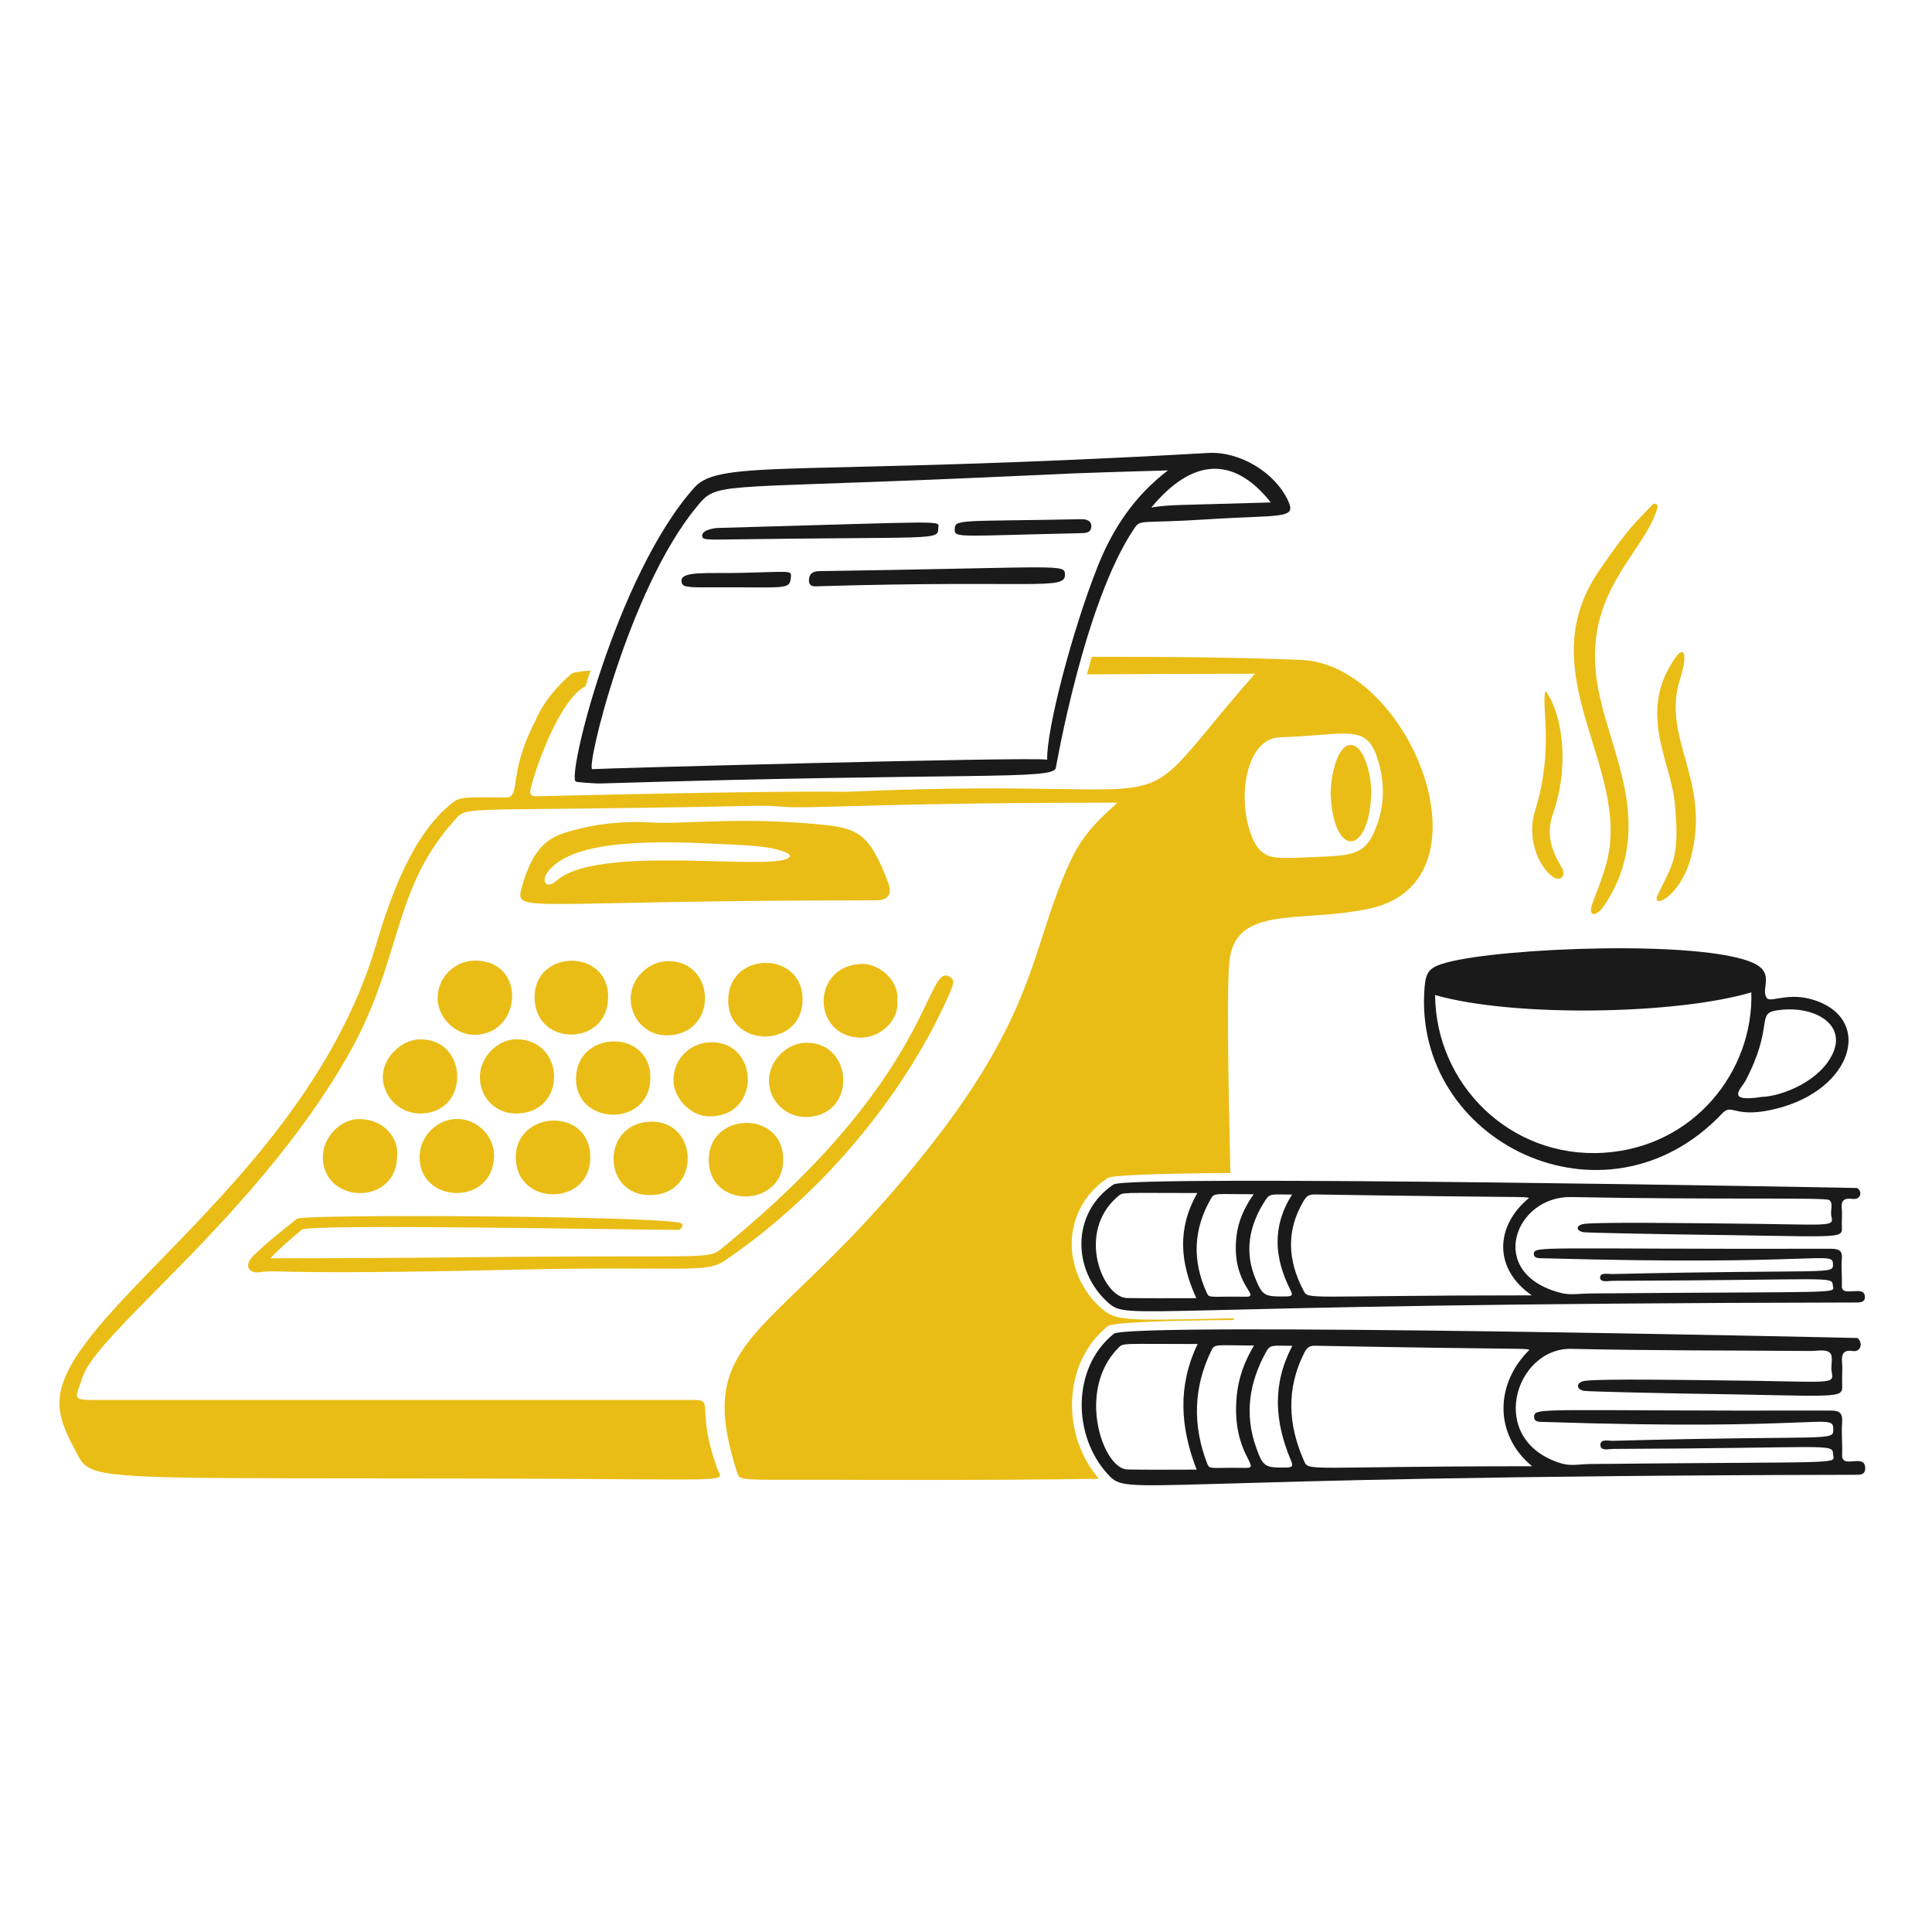 <svg xmlns="http://www.w3.org/2000/svg" fill="none" viewBox="0 0 154 154" height="154" width="154">
<path fill="#EABD16" d="M70.807 70.372C69.397 66.72 68.593 66.057 65.789 65.762C59.242 65.073 54.581 65.715 52.022 65.564C49.354 65.406 47.3 65.753 45.785 66.159C44.207 66.583 42.589 66.991 41.565 70.824C41.023 72.854 41.854 71.765 69.844 71.765C70.785 71.765 71.148 71.256 70.806 70.373L70.807 70.372ZM62.754 68.439C60.849 69.387 47.589 67.302 44.351 70.208C43.56 70.918 43.109 70.247 43.644 69.524C45.669 66.788 52.624 67.014 58.262 67.318C59.376 67.38 61.615 67.426 62.763 68.007C63.031 68.143 63.053 68.291 62.755 68.439H62.754Z"></path>
<path fill="#EABD16" d="M21.545 100.302C30.368 100.302 40.412 100.188 40.429 100.188C57.456 100.03 56.369 100.458 57.749 99.332C74.265 85.848 73.758 77.024 75.602 77.805C76.149 78.036 75.993 78.48 75.797 78.939C72.493 86.651 65.96 94.933 57.752 100.499C56.234 101.528 54.506 100.903 40.984 101.209C21.543 101.65 22.343 101.18 20.727 101.405C19.772 101.538 19.442 100.829 20.18 100.107C21.274 99.037 22.484 98.103 23.673 97.146C24.136 96.773 50.873 96.904 54.08 97.445C54.733 97.555 54.225 98.033 54.091 98.034C51.153 98.045 24.623 97.526 24.055 98.019C23.23 98.732 22.374 99.415 21.545 100.302Z"></path>
<path fill="#EABD16" d="M47.053 92.258C47.057 96.152 41.171 96.193 41.112 92.299C41.055 88.501 47.049 88.178 47.053 92.258Z"></path>
<path fill="#EABD16" d="M63.976 79.698C63.946 83.593 58.039 83.567 58.044 79.753C58.048 75.763 64.007 75.756 63.976 79.698Z"></path>
<path fill="#EABD16" d="M37.897 76.569C42.03 76.584 41.602 82.544 37.752 82.484C36.244 82.46 34.873 81.063 34.881 79.556C34.886 78.76 35.206 77.999 35.771 77.439C36.337 76.879 37.101 76.566 37.897 76.57V76.569Z"></path>
<path fill="#EABD16" d="M53.136 82.528C51.545 82.536 50.273 81.232 50.27 79.59C50.267 78.024 51.667 76.622 53.241 76.611C57.122 76.584 57.274 82.508 53.136 82.528Z"></path>
<path fill="#EABD16" d="M56.816 83.077C60.533 83.178 60.653 89.048 56.494 88.99C55.038 88.969 53.632 87.481 53.678 86.012C53.73 84.318 55.109 83.031 56.816 83.077Z"></path>
<path fill="#EABD16" d="M64.22 89.037C62.612 89.041 61.288 87.727 61.295 86.132C61.302 84.551 62.691 83.138 64.256 83.117C68.101 83.067 68.318 89.024 64.22 89.036V89.037Z"></path>
<path fill="#EABD16" d="M51.843 85.933C51.807 89.903 45.834 89.75 45.915 85.919C45.995 82.087 51.879 81.99 51.843 85.933Z"></path>
<path fill="#EABD16" d="M62.431 92.492C62.368 96.315 56.419 96.381 56.497 92.38C56.57 88.567 62.497 88.488 62.431 92.492Z"></path>
<path fill="#EABD16" d="M33.542 88.761C31.913 88.786 30.538 87.471 30.514 85.863C30.491 84.368 31.913 82.898 33.429 82.851C37.34 82.732 37.525 88.7 33.542 88.761Z"></path>
<path fill="#EABD16" d="M41.168 88.761C39.536 88.784 38.269 87.528 38.251 85.869C38.233 84.289 39.652 82.825 41.188 82.841C45.084 82.88 45.241 88.704 41.168 88.761Z"></path>
<path fill="#EABD16" d="M31.652 92.136C31.649 96.116 25.798 96.017 25.731 92.273C25.703 90.705 27.101 89.195 28.643 89.201C30.634 89.208 31.81 90.764 31.652 92.136L31.652 92.136Z"></path>
<path fill="#EABD16" d="M39.38 92.162C39.3 96.167 33.382 95.977 33.444 92.173C33.47 90.573 34.846 89.198 36.426 89.193C38.048 89.188 39.412 90.56 39.38 92.162Z"></path>
<path fill="#EABD16" d="M51.84 95.263C47.934 95.3 47.893 89.465 51.911 89.409C55.701 89.357 55.9 95.223 51.84 95.263Z"></path>
<path fill="#EABD16" d="M48.478 79.479C48.447 83.48 42.581 83.45 42.611 79.465C42.639 75.644 48.508 75.59 48.479 79.479H48.478Z"></path>
<path fill="#EABD16" d="M71.514 79.805C71.704 81.417 70.034 82.783 68.497 82.711C64.665 82.531 64.673 76.926 68.72 76.831C70.027 76.8 71.737 78.144 71.514 79.805Z"></path>
<path fill="#EABD16" d="M106.064 63.364C106.074 61.66 106.639 59.381 107.659 59.384C108.793 59.387 109.349 62.018 109.303 63.266C109.12 68.176 106.335 68.443 106.064 63.364Z"></path>
<path fill="#EABD16" d="M47.066 53.442C46.19 53.525 45.671 53.608 45.578 53.687C43.518 55.432 42.808 57.125 42.657 57.488C42.643 57.52 42.634 57.543 42.628 57.553C41.484 59.752 41.25 61.304 41.102 62.28C40.968 63.168 40.906 63.58 40.297 63.57C36.827 63.515 36.604 63.572 36.086 63.974C32.843 66.491 31.071 71.62 29.974 75.325C26.799 86.045 18.966 94.103 12.862 100.382C8.426 104.946 4.903 108.57 4.748 111.592C4.671 113.063 5.299 114.267 5.931 115.481V115.482C5.98 115.575 6.029 115.669 6.078 115.763L6.082 115.772C6.233 116.064 6.362 116.314 6.535 116.529C7.584 117.828 10.241 117.83 28.957 117.842C31.555 117.845 34.464 117.846 37.72 117.852C42.886 117.862 46.717 117.888 49.553 117.909C56 117.955 57.291 117.964 57.383 117.636C57.406 117.554 57.354 117.45 57.289 117.32C57.251 117.243 57.207 117.156 57.172 117.06C56.329 114.723 56.261 113.36 56.221 112.579C56.181 111.779 56.171 111.59 55.39 111.59H7.279C5.921 111.6 6.014 111.351 6.343 110.459C6.412 110.27 6.493 110.053 6.571 109.804C7.043 108.319 9.392 105.941 12.506 102.786C17.072 98.162 23.287 91.87 27.655 84.274C29.636 80.829 30.55 77.841 31.392 75.092C32.45 71.632 33.392 68.551 36.2 65.415L36.286 65.317C36.393 65.195 36.483 65.093 36.587 65.006C37.145 64.539 38.088 64.529 44.123 64.472C47.566 64.439 52.664 64.39 60.293 64.231C61.035 64.216 61.776 64.251 62.517 64.315C63.304 64.381 64.742 64.342 67.353 64.27C71.297 64.161 77.917 63.979 89.017 63.979C88.998 64.067 88.811 64.235 88.522 64.495C87.775 65.169 86.35 66.456 85.371 68.533C84.406 70.583 83.791 72.484 83.155 74.45C81.762 78.763 80.266 83.391 74.738 90.594C70.343 96.321 66.621 99.906 63.793 102.632C58.481 107.749 56.318 109.833 58.756 117.364L58.767 117.397C58.798 117.492 58.823 117.571 58.867 117.636C59.089 117.963 59.794 117.962 63.999 117.957C64.9 117.956 65.964 117.955 67.217 117.957H67.301H67.303C68.366 117.962 79.059 118.009 87.597 117.875C84.606 114.45 84.652 108.635 88.304 105.708C88.673 105.413 92.625 105.266 98.345 105.217L98.342 105.076L97.99 105.084H97.989C89.527 105.28 88.916 105.294 87.756 104.256C84.598 101.429 84.541 96.414 88.281 93.904C88.64 93.664 92.484 93.541 98.073 93.497C97.891 85.435 97.77 78.024 98.032 76.348C98.492 73.405 101.142 73.222 104.486 72.991C106.014 72.885 107.686 72.77 109.361 72.377C119.169 70.072 112.392 52.987 103.755 52.606H103.753C99.376 52.414 93.439 52.342 87.025 52.354C86.893 52.82 86.765 53.287 86.641 53.755C90.878 53.723 95.358 53.703 100.033 53.703C98.813 55.096 97.617 56.508 96.443 57.939C94.496 60.294 93.451 61.558 92.109 62.224C90.556 62.995 88.605 62.962 84.394 62.894C80.844 62.836 75.687 62.753 67.808 63.101V63.102C67.57 63.112 67.322 63.111 66.839 63.107C65.129 63.094 60.468 63.059 42.864 63.467C42.321 63.479 42.173 63.38 42.317 62.799C42.855 60.625 44.797 55.579 46.657 54.72C46.788 54.299 46.924 53.873 47.066 53.442ZM109.833 65.545C108.957 68.151 107.991 68.188 104.818 68.311C104.351 68.328 103.837 68.349 103.268 68.379C103.125 68.379 102.988 68.38 102.854 68.381C101.437 68.396 100.489 68.405 99.799 66.718C98.555 63.676 99.292 58.865 102.015 58.773C103.043 58.735 104.069 58.672 105.094 58.586C108.082 58.35 109.118 58.269 109.827 60.55C110.338 62.195 110.389 63.89 109.833 65.545Z" clip-rule="evenodd" fill-rule="evenodd"></path>
<path fill="#1A1A1A" d="M65.314 46.727C64.951 46.738 64.479 46.823 64.481 46.255C64.482 45.76 64.768 45.533 65.306 45.526C84.891 45.238 84.88 44.911 84.888 45.828C84.898 47.064 82.291 46.232 65.314 46.727Z"></path>
<path fill="#1A1A1A" d="M102.677 39.919C101.621 37.638 98.808 35.965 96.309 36.106C63.692 37.955 57.423 36.55 55.361 38.849C49.078 45.853 45.071 62.284 45.924 62.305C45.916 62.34 47.404 62.465 47.894 62.45C77.284 61.555 83.957 62.194 84.159 61.214C84.176 61.182 86.414 48.014 90.416 42.118C90.926 41.367 90.818 41.743 96.118 41.403C102.132 41.016 103.365 41.406 102.678 39.921L102.677 39.919ZM87.502 45.135C85.432 50.342 83.392 58.254 83.474 60.549C81.545 60.329 47.499 61.258 47.22 61.309C46.645 61.414 50.068 47.008 55.532 40.4C57.178 38.41 56.707 38.995 77.094 38.115C88.661 37.616 82.929 37.803 93.098 37.495C90.4 39.551 88.683 42.168 87.503 45.136L87.502 45.135ZM91.775 40.452C94.968 36.594 98.269 36.233 101.298 40.05C93.73 40.281 93.376 40.205 91.775 40.452Z"></path>
<path fill="#1A1A1A" d="M74.79 42.087C74.764 43.11 74.808 42.757 57.606 43.005C56.097 43.028 56.002 42.965 55.972 42.733C55.907 42.226 57.002 42.09 57.219 42.084C75.956 41.563 74.805 41.459 74.79 42.087Z"></path>
<path fill="#1A1A1A" d="M58.865 45.667C63.094 45.581 63.1 45.416 63.041 46.024C62.941 47.051 62.684 46.785 56.79 46.816C54.712 46.828 54.309 46.824 54.323 46.274C54.341 45.514 56.379 45.717 58.865 45.667Z"></path>
<path fill="#1A1A1A" d="M76.1 42.243C76.106 41.349 76.263 41.581 86.149 41.387C86.532 41.38 86.984 41.451 86.988 41.938C86.993 42.479 86.545 42.491 86.117 42.501C76.668 42.705 76.096 42.9 76.1 42.242V42.243Z"></path>
<path fill="#1A1A1A" d="M146.837 115.974C146.867 115.106 146.772 114.225 146.837 113.362C146.893 112.617 146.609 112.436 145.916 112.437C122.842 112.486 122.289 112.128 122.285 112.937C122.284 113.383 122.73 113.333 123.049 113.343C145.27 114.077 146.116 112.574 146.13 113.904C146.141 114.939 146.152 114.371 128.555 114.848C128.209 114.857 127.553 114.663 127.568 115.192C127.582 115.682 128.222 115.495 128.582 115.493C146.127 115.435 146.044 115.016 146.118 115.92C146.187 116.756 147.499 116.486 126.736 116.697C125.985 116.705 125.21 116.873 124.487 116.659C118.426 114.856 120.73 107.412 125.263 107.517C131.593 107.663 137.926 107.637 144.257 107.687C144.795 107.692 145.487 107.532 145.828 107.801C146.184 108.081 145.903 108.815 146.001 109.339C146.211 110.45 146.088 110.107 137.088 110.029C135.132 110.012 127.564 109.882 126.319 110.069C125.63 110.173 125.588 110.745 126.274 110.866C126.609 110.925 133.093 111.065 133.858 111.074C146.81 111.253 146.89 111.58 146.84 110.373C146.815 109.786 146.881 109.192 146.831 108.609C146.773 107.944 146.93 107.575 147.685 107.691C148.362 107.794 148.509 106.98 148.047 106.653C148.031 106.642 89.973 105.362 88.784 106.316C85.405 109.026 85.485 114.497 88.343 117.552C90.052 119.379 89.702 117.668 147.995 117.555C148.369 117.555 148.671 117.496 148.677 117.051C148.691 115.771 146.793 117.163 146.835 115.974H146.837ZM89.863 117.133C87.923 117.097 85.779 110.882 89.108 107.476C89.556 107.018 89.249 107.132 95.461 107.132C93.853 110.505 94.076 113.743 95.383 117.143C93.48 117.143 91.671 117.166 89.863 117.133H89.863ZM99.281 117.006C96.475 116.957 96.419 117.169 96.225 116.662C95.051 113.608 95.123 110.608 96.556 107.653C96.829 107.088 96.943 107.248 99.955 107.248C99.173 108.568 98.719 109.851 98.582 111.251C98.129 115.908 100.667 117.03 99.281 117.006V117.006ZM102.497 116.979C100.841 116.996 100.679 116.939 100.123 115.369C99.185 112.722 99.576 110.196 100.911 107.776C101.26 107.143 101.422 107.275 103.015 107.275C101.377 110.358 101.622 113.352 102.873 116.34C103.073 116.82 103.094 116.972 102.497 116.978V116.979ZM103.932 116.424C102.67 113.56 102.518 110.707 103.953 107.856C104.12 107.523 104.301 107.259 104.791 107.268C121.893 107.588 121.498 107.444 121.908 107.601C119.18 110.277 119.063 114.349 122.125 116.875C103.921 116.875 104.337 117.343 103.932 116.424Z"></path>
<path fill="#1A1A1A" d="M146.813 102.498C146.844 101.771 146.749 101.034 146.813 100.311C146.869 99.687 146.586 99.537 145.892 99.538C122.818 99.584 122.265 99.28 122.262 99.956C122.26 100.329 122.707 100.286 123.025 100.296C145.247 100.917 146.093 99.652 146.106 100.765C146.117 101.632 146.128 101.156 128.531 101.554C128.185 101.562 127.529 101.398 127.544 101.843C127.558 102.253 128.198 102.096 128.558 102.095C146.103 102.04 146.02 101.694 146.094 102.452C146.163 103.152 147.476 102.93 126.713 103.103C125.962 103.109 125.186 103.25 124.463 103.07C118.403 101.564 120.706 95.33 125.239 95.418C137.094 95.648 145.459 95.428 145.805 95.656C146.16 95.89 145.879 96.505 145.978 96.943C146.188 97.874 146.064 97.586 137.064 97.521C135.108 97.508 127.541 97.397 126.296 97.554C125.606 97.64 125.564 98.119 126.25 98.221C126.586 98.271 133.069 98.387 133.835 98.396C146.786 98.547 146.866 98.819 146.816 97.809C146.792 97.317 146.858 96.82 146.807 96.332C146.75 95.776 146.906 95.467 147.662 95.564C148.338 95.65 148.483 94.97 148.023 94.695C148.008 94.686 89.949 93.616 88.761 94.414C85.381 96.685 85.461 101.263 88.319 103.821C90.028 105.35 89.678 103.918 147.972 103.822C148.345 103.822 148.648 103.773 148.653 103.4C148.668 102.33 146.77 103.495 146.812 102.5L146.813 102.498ZM89.84 103.467C87.9 103.437 85.757 98.238 89.084 95.385C89.533 95.001 89.225 95.096 95.437 95.096C93.83 97.921 94.053 100.631 95.36 103.477C93.456 103.477 91.647 103.495 89.839 103.468L89.84 103.467ZM99.257 103.362C96.452 103.321 96.396 103.498 96.201 103.074C95.028 100.518 95.1 98.006 96.532 95.532C96.805 95.06 96.919 95.194 99.931 95.194C99.149 96.3 98.695 97.374 98.559 98.545C98.106 102.443 100.643 103.383 99.257 103.363V103.362ZM102.474 103.341C100.818 103.356 100.655 103.306 100.099 101.992C99.161 99.776 99.553 97.661 100.887 95.637C101.236 95.107 101.399 95.218 102.991 95.218C101.354 97.799 101.597 100.306 102.849 102.806C103.05 103.207 103.07 103.335 102.474 103.341ZM103.906 102.876C102.645 100.478 102.494 98.09 103.928 95.702C104.095 95.424 104.276 95.203 104.766 95.21C121.867 95.478 121.472 95.359 121.883 95.489C119.155 97.729 119.038 101.137 122.099 103.253C103.896 103.253 104.312 103.645 103.906 102.876Z"></path>
<path fill="#1A1A1A" d="M139.731 76.75C141.555 77.567 140.284 78.838 140.842 79.559C141.176 79.99 142.814 78.85 145.251 79.967C149.248 81.799 147.346 87.195 141.097 88.489C138.165 89.096 138.071 87.914 137.257 88.772C127.94 98.588 112.53 90.989 113.554 78.686C113.658 77.444 113.953 77.091 115.306 76.726C119.739 75.528 135.621 74.907 139.732 76.749L139.731 76.75ZM139.6 79.1C133.698 80.86 120.719 81.118 114.392 79.316C114.448 86.423 120.371 92.344 127.817 91.888C135.012 91.448 139.78 85.394 139.6 79.1V79.1ZM140.439 87.433C142.052 87.383 145.137 86.162 146.12 83.908C147.166 81.515 144.413 80.073 141.564 80.549C139.994 80.812 141.401 81.794 139.143 86.135C138.829 86.738 137.431 87.906 140.439 87.432V87.433Z"></path>
<path fill="#EABD16" d="M131.718 40.227C131.893 40.042 132.197 40.216 132.126 40.461C131.019 44.233 126.077 47.194 127.343 54.628C128.144 59.336 131.104 64.131 129.163 69.676C128.897 70.436 127.583 73.249 126.91 72.808C126.488 72.532 127.487 71.001 128.075 68.706C130.026 61.089 121.828 53.73 127.457 45.498C129.867 41.971 130.43 41.594 131.718 40.227Z"></path>
<path fill="#EABD16" d="M133.901 54.184C132.43 58.888 136.424 62.239 134.776 68.374C133.927 71.531 131.553 72.562 132.146 71.308C133.315 68.838 133.931 68.462 133.486 63.927C133.161 60.622 130.468 56.717 133.586 52.365C134.139 51.592 134.629 51.86 133.901 54.184V54.184Z"></path>
<path fill="#EABD16" d="M123.199 55.076C124.364 56.606 125.252 60.651 123.78 64.894C123.242 66.445 123.624 67.732 124.465 69.105C124.908 69.827 124.348 70.377 123.651 69.802C122.521 68.868 121.727 66.674 122.344 64.688C123.918 59.623 122.805 56.184 123.2 55.076H123.199Z"></path>
</svg>
